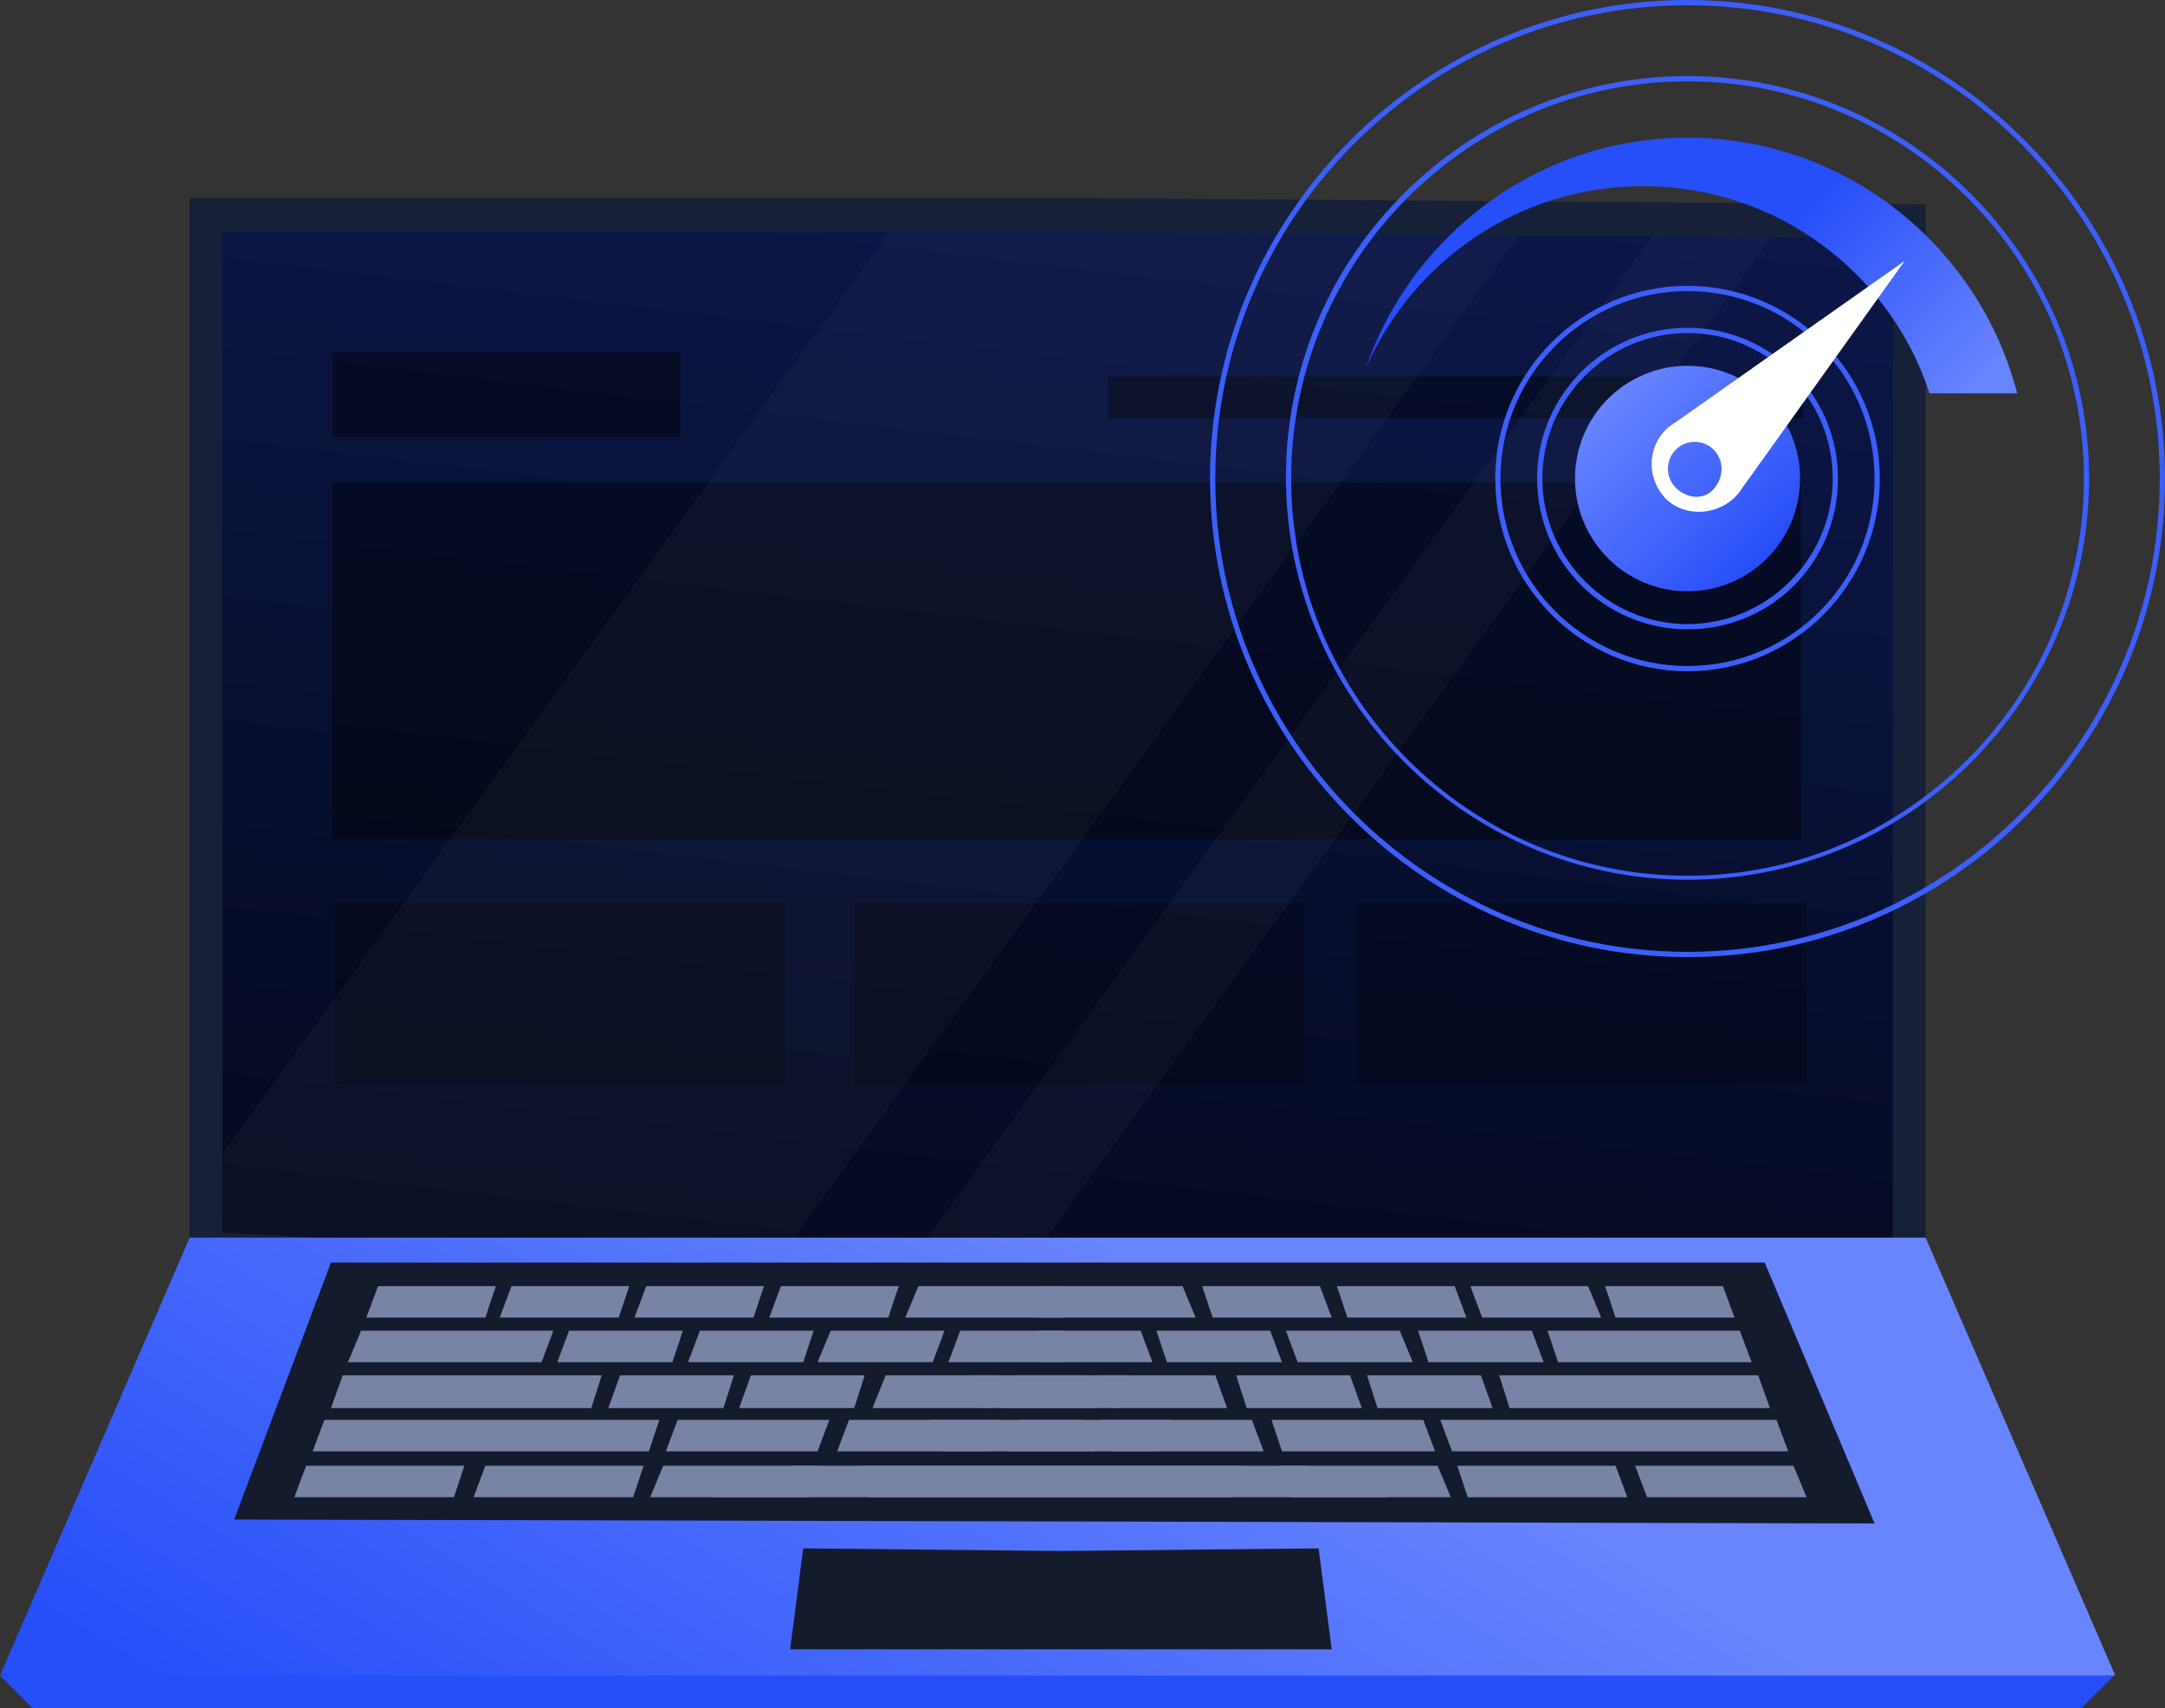<svg width="199" height="157" viewBox="0 0 199 157" fill="none" xmlns="http://www.w3.org/2000/svg">
<rect x="0" y="0" width="199" height="157" fill="#333333" stroke="none"/>
<path d="M176.996 18.797V114.346L95.231 119.045L95.592 118.202L17.435 113.744V18.194H98.478L176.996 18.797Z" fill="#162039"/>
<path d="M173.99 21.93V113.864L95.352 118.443L95.592 117.599L93.548 117.479L82.967 116.877L71.183 116.154L20.441 113.262V21.327H98.358L139.601 21.689H151.865L162.807 21.809L173.99 21.93Z" fill="url(#paint0_linear_63_414)"/>
<g opacity="0.63">
<path opacity="0.63" d="M62.526 32.412H30.541V40.124H62.526V32.412Z" fill="black"/>
<path opacity="0.63" d="M165.693 34.581H101.845V38.437H165.693V34.581Z" fill="black"/>
<path opacity="0.63" d="M165.573 44.341H30.541V77.114H165.573V44.341Z" fill="black"/>
<g opacity="0.63">
<path opacity="0.63" d="M72.145 83.019H30.782V99.646H72.145V83.019Z" fill="black"/>
<path opacity="0.63" d="M119.881 83.019H78.518V99.646H119.881V83.019Z" fill="black"/>
<path opacity="0.63" d="M166.054 83.019H124.691V99.646H166.054V83.019Z" fill="black"/>
</g>
</g>
<path d="M104.61 152.18L97.155 152.06L104.37 151.939L104.61 152.18Z" fill="black"/>
<path d="M97.155 152.06L89.7 152.18L89.941 151.939L97.155 152.06Z" fill="black"/>
<path d="M194.311 153.988L191.305 157H3.006L0 153.988L89.7 152.18L97.155 152.06L104.61 152.18L194.311 153.988Z" fill="url(#paint1_linear_63_414)"/>
<path d="M194.431 153.988H0L17.435 113.744H176.996L194.431 153.988Z" fill="url(#paint2_linear_63_414)"/>
<path d="M21.523 139.649L30.421 116.033H162.206L172.306 140.011L21.523 139.649Z" fill="#141B2D"/>
<path d="M122.406 151.578H72.626L73.828 142.3L97.516 142.541L121.204 142.3L122.406 151.578Z" fill="#141B2D"/>
<path d="M33.668 121.094H44.61L45.572 118.202H34.75L33.668 121.094Z" fill="#7983A5"/>
<path d="M45.932 121.094H56.874L57.836 118.202H47.014L45.932 121.094Z" fill="#7983A5"/>
<path d="M58.317 121.094H69.259L70.221 118.202H59.399L58.317 121.094Z" fill="#7983A5"/>
<path d="M70.702 121.094H81.644L82.606 118.202H71.784L70.702 121.094Z" fill="#7983A5"/>
<path d="M83.207 121.094H97.757L97.636 118.202H84.41L83.207 121.094Z" fill="#7983A5"/>
<path d="M31.984 125.19H49.78L50.862 122.299H33.187L31.984 125.19Z" fill="#7983A5"/>
<path d="M51.223 125.19H61.804L62.766 122.299H52.305L51.223 125.19Z" fill="#7983A5"/>
<path d="M55.912 129.408H66.494L67.456 126.395H56.995L55.912 129.408Z" fill="#7983A5"/>
<path d="M67.937 129.408H78.518L79.48 126.395H69.019L67.937 129.408Z" fill="#7983A5"/>
<path d="M80.201 129.408H90.782L91.865 126.395H81.404L80.201 129.408Z" fill="#7983A5"/>
<path d="M92.225 129.408H102.807L103.769 126.395H93.308L92.225 129.408Z" fill="#7983A5"/>
<path d="M63.247 125.19H73.828L74.79 122.299H64.329L63.247 125.19Z" fill="#7983A5"/>
<path d="M75.151 125.19H85.732L86.814 122.299H76.353L75.151 125.19Z" fill="#7983A5"/>
<path d="M87.175 125.19H97.757V122.299H88.257L87.175 125.19Z" fill="#7983A5"/>
<path d="M30.421 129.408H54.349L55.311 126.395H31.503L30.421 129.408Z" fill="#7983A5"/>
<path d="M28.738 133.384H59.64L60.602 130.492H29.82L28.738 133.384Z" fill="#7983A5"/>
<path d="M61.203 133.384H75.151L76.233 130.492H62.285L61.203 133.384Z" fill="#7983A5"/>
<path d="M76.955 133.384H91.023L91.985 130.492H78.037L76.955 133.384Z" fill="#7983A5"/>
<path d="M92.466 133.384H106.534L107.616 130.492H93.668L92.466 133.384Z" fill="#7983A5"/>
<path d="M27.054 137.601H41.724L42.686 134.709H28.137L27.054 137.601Z" fill="#7983A5"/>
<path d="M43.528 137.601H58.197L59.159 134.709H44.61L43.528 137.601Z" fill="#7983A5"/>
<path d="M59.76 137.601H74.43L75.512 134.709H60.962L59.76 137.601Z" fill="#7983A5"/>
<path d="M65.532 137.601H113.268L114.23 134.709H72.867L65.532 137.601Z" fill="#7983A5"/>
<path d="M159.44 121.094H148.498L147.537 118.202H158.358L159.44 121.094Z" fill="#7983A5"/>
<path d="M147.176 121.094H136.234L135.152 118.202H145.973L147.176 121.094Z" fill="#7983A5"/>
<path d="M134.791 121.094H123.849L122.887 118.202H133.709L134.791 121.094Z" fill="#7983A5"/>
<path d="M122.406 121.094H111.464L110.502 118.202H121.324L122.406 121.094Z" fill="#7983A5"/>
<path d="M109.901 121.094H95.352L95.472 118.202H108.698L109.901 121.094Z" fill="#7983A5"/>
<path d="M161.004 125.19H143.208L142.246 122.299H159.921L161.004 125.19Z" fill="#7983A5"/>
<path d="M141.885 125.19H131.304L130.342 122.299H140.803L141.885 125.19Z" fill="#7983A5"/>
<path d="M137.196 129.408H126.615L125.653 126.395H136.114L137.196 129.408Z" fill="#7983A5"/>
<path d="M125.172 129.408H114.59L113.628 126.395H124.089L125.172 129.408Z" fill="#7983A5"/>
<path d="M112.787 129.408H102.326L101.243 126.395H111.705L112.787 129.408Z" fill="#7983A5"/>
<path d="M100.883 129.408H90.302L89.34 126.395H99.801L100.883 129.408Z" fill="#7983A5"/>
<path d="M129.861 125.19H119.28L118.198 122.299H128.659L129.861 125.19Z" fill="#7983A5"/>
<path d="M117.837 125.19H107.256L106.294 122.299H116.755L117.837 125.19Z" fill="#7983A5"/>
<path d="M105.933 125.19H95.352V122.299H104.851L105.933 125.19Z" fill="#7983A5"/>
<path d="M162.687 129.408H138.759L137.797 126.395H161.605L162.687 129.408Z" fill="#7983A5"/>
<path d="M164.37 133.384H133.468L132.386 130.492H163.288L164.37 133.384Z" fill="#7983A5"/>
<path d="M131.905 133.384H117.837L116.875 130.492H130.823L131.905 133.384Z" fill="#7983A5"/>
<path d="M116.153 133.384H102.085L101.123 130.492H115.071L116.153 133.384Z" fill="#7983A5"/>
<path d="M100.642 133.384H86.574L85.492 130.492H99.44L100.642 133.384Z" fill="#7983A5"/>
<path d="M166.054 137.601H151.384L150.302 134.709H164.851L166.054 137.601Z" fill="#7983A5"/>
<path d="M149.581 137.601H134.911L133.949 134.709H148.498L149.581 137.601Z" fill="#7983A5"/>
<path d="M133.348 137.601H118.679L117.596 134.709H132.146L133.348 137.601Z" fill="#7983A5"/>
<path d="M127.576 137.601H79.841L78.879 134.709H120.242L127.576 137.601Z" fill="#7983A5"/>
<path opacity="0.03" d="M162.807 21.809L96.193 113.744H85.251L151.865 21.689L162.807 21.809Z" fill="white"/>
<path opacity="0.03" d="M139.601 21.689L72.987 113.744H28.738L20.441 113.262V106.032L81.764 21.327H98.358L139.601 21.689Z" fill="white"/>
<path d="M155.112 57.836C147.537 57.836 141.284 51.691 141.284 43.979C141.284 36.268 147.537 30.123 155.112 30.123C162.687 30.123 168.94 36.268 168.94 43.979C168.94 51.691 162.807 57.836 155.112 57.836ZM155.112 30.605C147.777 30.605 141.765 36.629 141.765 43.979C141.765 51.329 147.777 57.354 155.112 57.354C162.447 57.354 168.459 51.329 168.459 43.979C168.459 36.629 162.447 30.605 155.112 30.605Z" fill="#3B5FFB"/>
<path d="M155.112 61.691C145.372 61.691 137.436 53.739 137.436 43.979C137.436 34.219 145.372 26.267 155.112 26.267C164.851 26.267 172.787 34.219 172.787 43.979C172.787 53.739 164.851 61.691 155.112 61.691ZM155.112 26.749C145.613 26.749 137.917 34.461 137.917 43.979C137.917 53.498 145.613 61.209 155.112 61.209C164.611 61.209 172.306 53.498 172.306 43.979C172.306 34.461 164.611 26.749 155.112 26.749Z" fill="#3B5FFB"/>
<path d="M185.413 36.147H177.356C173.749 25.062 163.288 17.11 151.024 17.11C139.601 17.11 129.861 23.978 125.532 33.858C129.741 21.568 141.404 12.652 155.112 12.652C169.661 12.652 181.926 22.652 185.413 36.147Z" fill="url(#paint3_linear_63_414)"/>
<path d="M155.112 80.85C134.791 80.85 118.198 64.222 118.198 43.859C118.198 23.496 134.791 6.989 155.112 6.989C175.433 6.989 192.026 23.616 192.026 43.979C192.026 64.342 175.433 80.85 155.112 80.85ZM155.112 7.47C135.031 7.47 118.679 23.857 118.679 43.979C118.679 64.101 135.031 80.488 155.112 80.488C175.192 80.488 191.545 64.101 191.545 43.979C191.545 23.857 175.192 7.47 155.112 7.47Z" fill="#3B5FFB"/>
<path d="M155.112 87.959C130.943 87.959 111.224 68.198 111.224 43.979C111.224 19.761 130.943 0 155.112 0C179.28 0 199 19.761 199 43.979C199 68.198 179.401 87.959 155.112 87.959ZM155.112 0.482C131.184 0.482 111.705 20.002 111.705 43.979C111.705 67.957 131.184 87.477 155.112 87.477C179.04 87.477 198.519 67.957 198.519 43.979C198.519 20.002 179.04 0.482 155.112 0.482Z" fill="#3B5FFB"/>
<path d="M155.112 54.342C160.823 54.342 165.453 49.702 165.453 43.979C165.453 38.256 160.823 33.617 155.112 33.617C149.401 33.617 144.771 38.256 144.771 43.979C144.771 49.702 149.401 54.342 155.112 54.342Z" fill="url(#paint4_linear_63_414)"/>
<path d="M160.162 44.823L175.072 23.978L175.192 23.857L175.072 23.978L154.03 38.798C151.505 40.244 151.024 43.738 153.188 45.907C155.112 47.715 158.599 47.353 160.162 44.823ZM154.03 44.823C153.068 43.859 153.068 42.292 154.03 41.328C154.992 40.365 156.555 40.365 157.517 41.328C158.479 42.292 158.479 43.859 157.517 44.943C156.555 46.028 154.992 45.787 154.03 44.823Z" fill="white"/>
<defs>
<linearGradient id="paint0_linear_63_414" x1="81.329" y1="201.551" x2="157.361" y2="-438.672" gradientUnits="userSpaceOnUse">
<stop/>
<stop offset="1" stop-color="#264EF9"/>
</linearGradient>
<linearGradient id="paint1_linear_63_414" x1="97.161" y1="193.108" x2="97.161" y2="162.345" gradientUnits="userSpaceOnUse">
<stop stop-color="#6884FE"/>
<stop offset="1" stop-color="#264EF9"/>
</linearGradient>
<linearGradient id="paint2_linear_63_414" x1="113.559" y1="121.138" x2="71.68" y2="190.382" gradientUnits="userSpaceOnUse">
<stop stop-color="#6884FE"/>
<stop offset="1" stop-color="#264EF9"/>
</linearGradient>
<linearGradient id="paint3_linear_63_414" x1="170.516" y1="46.776" x2="154.159" y2="30.689" gradientUnits="userSpaceOnUse">
<stop stop-color="#6884FE"/>
<stop offset="1" stop-color="#264EF9"/>
</linearGradient>
<linearGradient id="paint4_linear_63_414" x1="147.814" y1="36.613" x2="162.52" y2="51.288" gradientUnits="userSpaceOnUse">
<stop stop-color="#6884FE"/>
<stop offset="1" stop-color="#264EF9"/>
</linearGradient>
</defs>
</svg>
